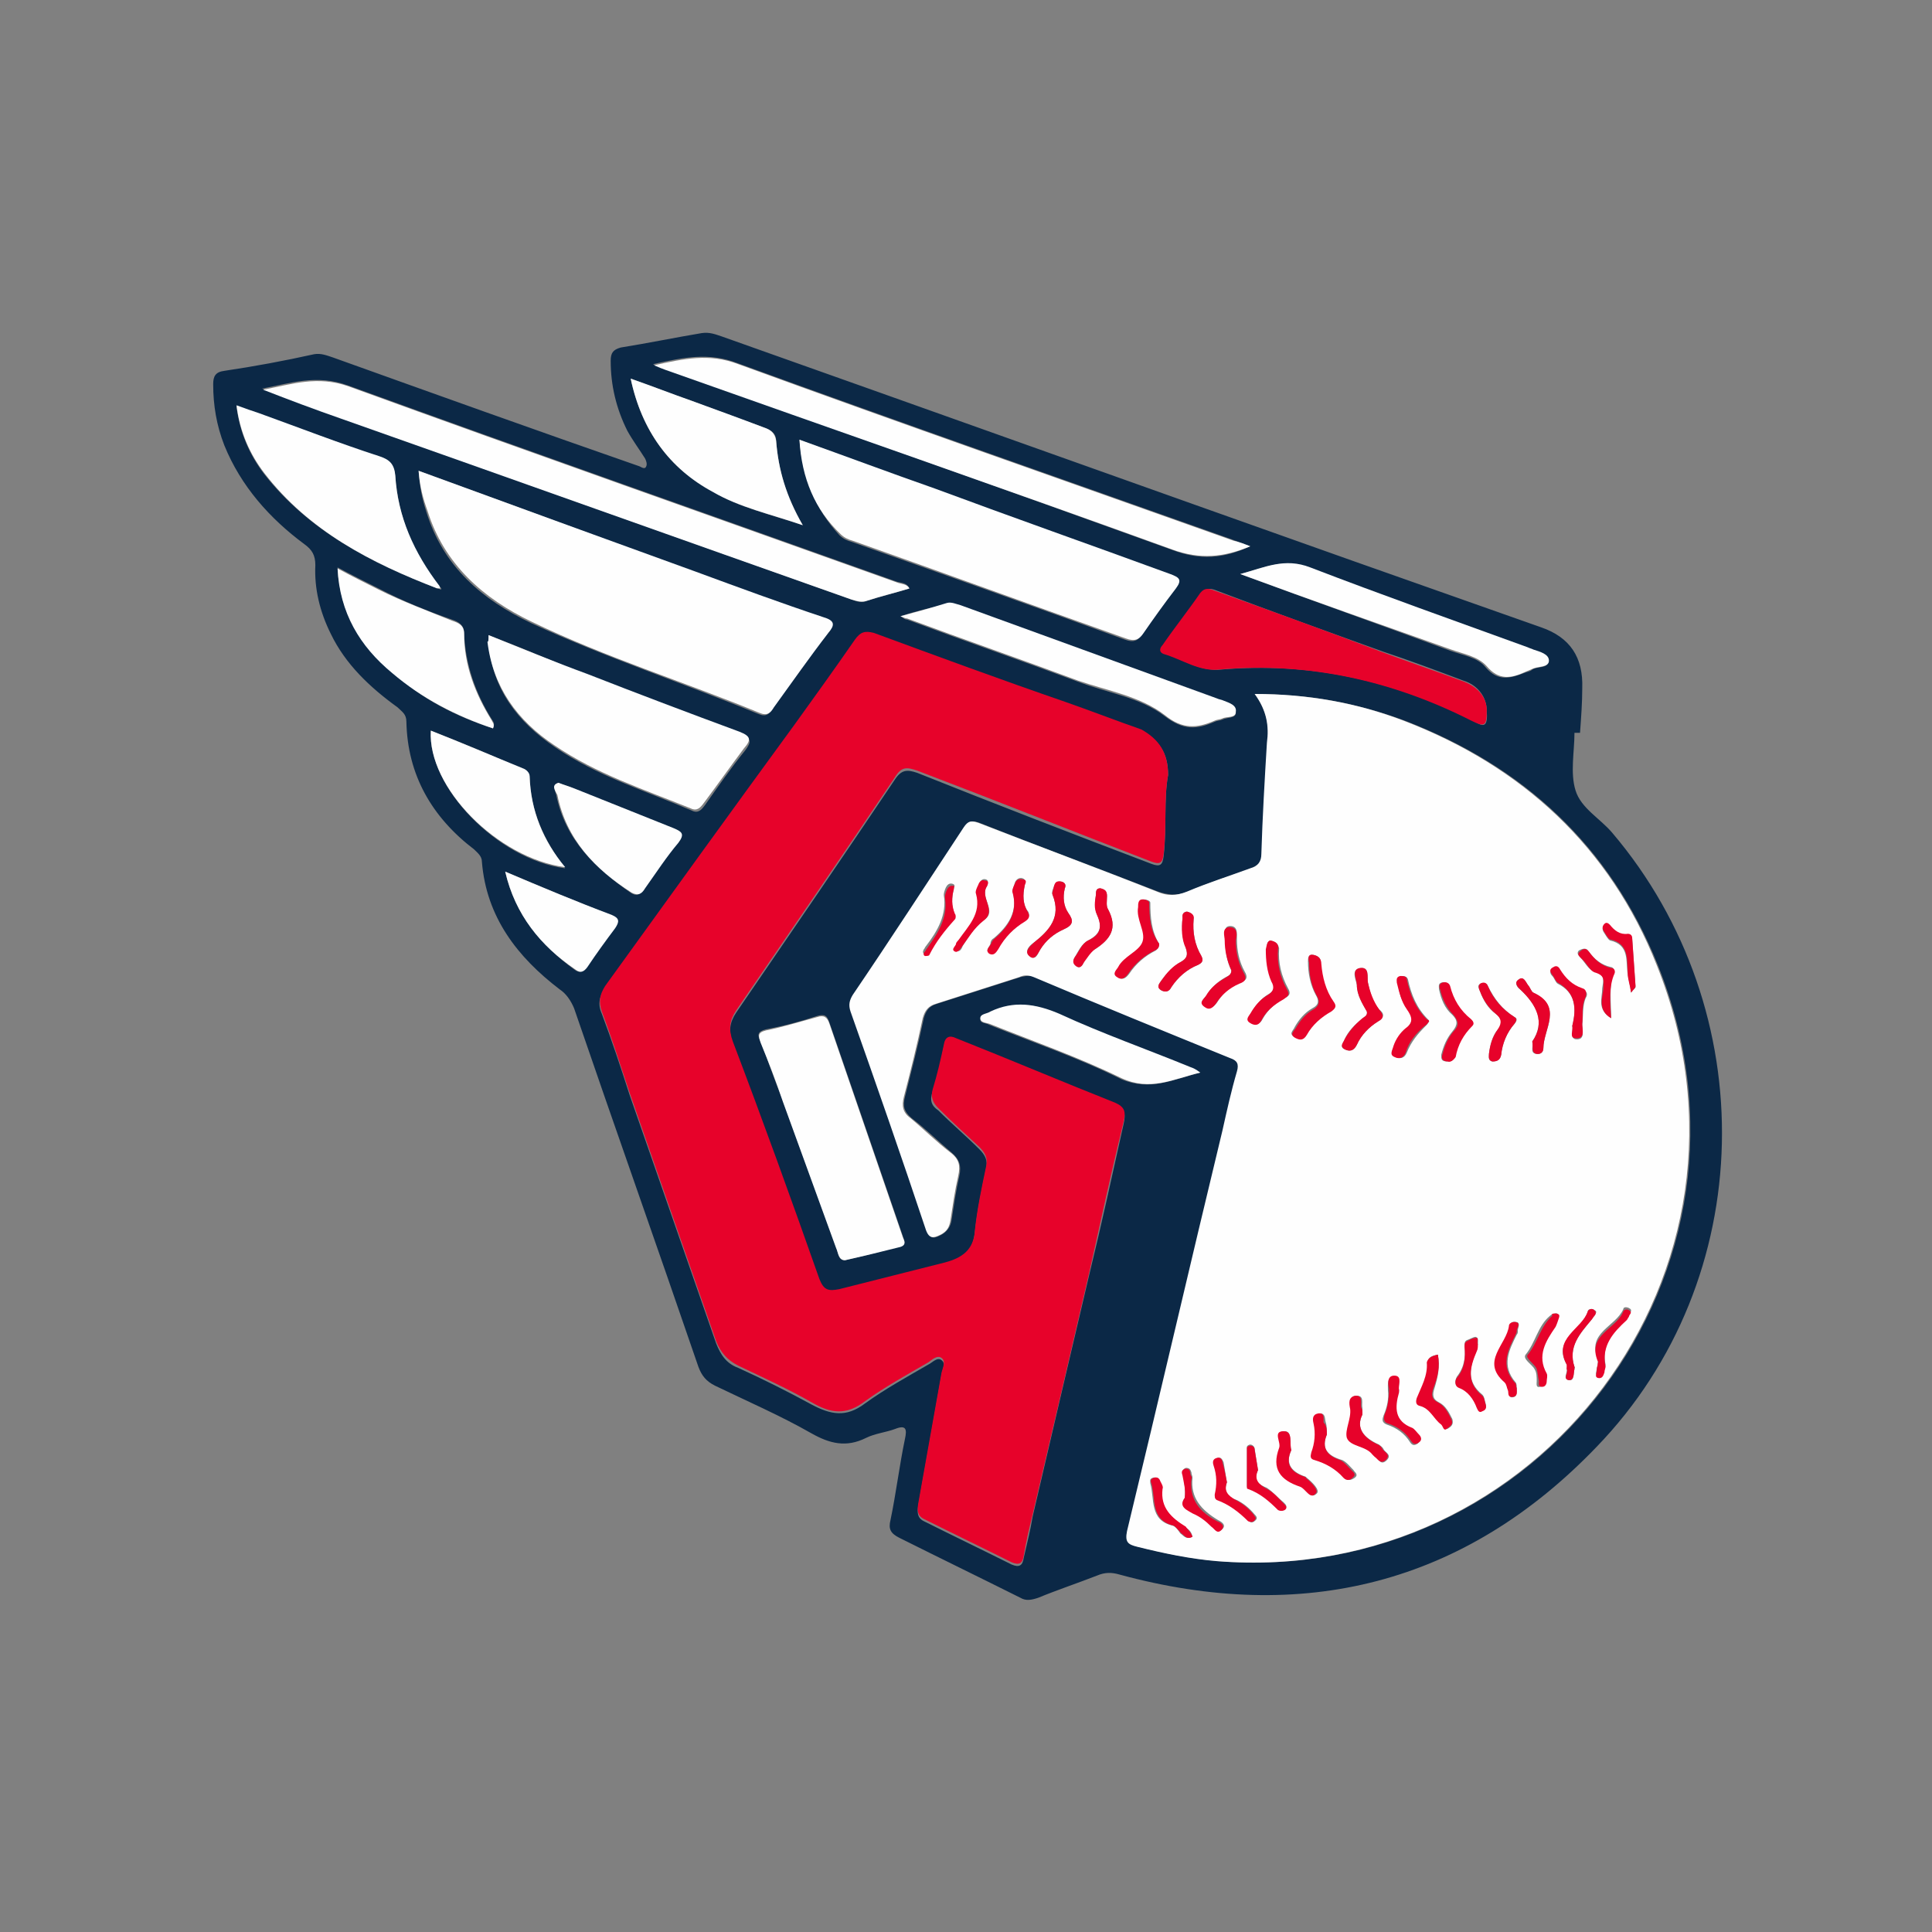 <?xml version="1.0" encoding="utf-8"?>
<!-- Generator: Adobe Illustrator 26.4.0, SVG Export Plug-In . SVG Version: 6.00 Build 0)  -->
<svg version="1.1" id="Layer_1" xmlns="http://www.w3.org/2000/svg" xmlns:xlink="http://www.w3.org/1999/xlink" x="0px" y="0px"
	 width="174px" height="174px" viewBox="0 0 174 174" style="enable-background:new 0 0 174 174;" xml:space="preserve">
<rect x="0" y="0" width="174" height="174" fill="#808080" stroke="none"/>
<style type="text/css">
	.st0{fill:#0B2846;}
	.st1{fill:#FEFEFE;}
	.st2{fill:#E7022A;}
</style>
<g>
	<path class="st0" d="M141.8,66c0,1.7-0.4,3.6,0.1,5.2c0.5,1.6,2.2,2.5,3.3,3.8c13.6,16,13.2,40.2-1.4,55.3
		c-11.9,12.4-26.5,16-43,11.5c-0.7-0.2-1.3-0.2-2,0.1c-1.8,0.7-3.6,1.3-5.3,2c-0.6,0.2-1.1,0.3-1.6,0c-3.6-1.8-7.3-3.6-10.9-5.4
		c-0.8-0.4-1-0.8-0.8-1.6c0.5-2.4,0.8-4.9,1.3-7.3c0.2-0.9,0.1-1.3-0.9-0.9c-0.8,0.3-1.8,0.4-2.6,0.8c-1.8,0.9-3.3,0.5-4.9-0.4
		c-2.8-1.6-5.8-2.9-8.7-4.3c-0.8-0.4-1.2-0.9-1.5-1.7c-3.7-10.8-7.5-21.5-11.2-32.3c-0.3-0.7-0.7-1.3-1.3-1.7
		c-3.8-2.9-6.6-6.5-7-11.5c0-0.5-0.4-0.8-0.7-1.1c-3.8-2.9-6-6.7-6.1-11.5c0-0.7-0.4-0.9-0.8-1.3c-2.5-1.8-4.7-3.9-6-6.6
		c-1-2-1.5-4.1-1.4-6.2c0-0.9-0.3-1.4-1-1.9c-3.1-2.3-5.7-5.2-7.2-8.9c-0.7-1.8-1-3.6-1-5.5c0-0.7,0.2-1.1,1-1.2
		c2.7-0.4,5.4-0.9,8.1-1.5c0.6-0.1,1.1,0.1,1.7,0.3c9.2,3.3,18.4,6.6,27.6,9.8c0.2,0.1,0.5,0.3,0.6,0c0.1-0.2,0-0.5-0.1-0.7
		c-0.5-0.8-1.1-1.6-1.6-2.5c-1-2-1.5-4.1-1.5-6.3c0-0.7,0.2-1,0.9-1.2c2.5-0.4,4.9-0.9,7.3-1.3c0.7-0.1,1.2,0.1,1.8,0.3
		c18.9,6.7,37.9,13.5,56.8,20.2c5.7,2,11.3,4,17,6c2.6,0.9,3.8,2.7,3.7,5.5c0,1.3-0.1,2.6-0.2,4C142,66,141.9,66,141.8,66z M39.4,53
		c0.1,0,0.3,0.1,0.3,0.1c0.1-0.1,0-0.2-0.1-0.2c-2.3-2.9-3.7-6.2-4-10c-0.1-1-0.5-1.4-1.4-1.7c-3.6-1.3-7.2-2.6-10.9-3.9
		c-0.6-0.2-1.3-0.5-2-0.7c0.3,2.4,1.2,4.4,2.5,6.1C27.8,47.8,33.4,50.7,39.4,53z M113,62.5c1.1,1.5,1.3,2.9,1.2,4.4
		c-0.2,3.3-0.3,6.7-0.5,10c0,0.8-0.3,1.1-1,1.3c-1.9,0.7-3.9,1.3-5.7,2.1c-1,0.4-1.8,0.3-2.7,0c-5.4-2.1-10.8-4.1-16.1-6.2
		c-0.6-0.2-1-0.2-1.3,0.4c-3.3,5-6.7,10.1-10,15.1c-0.3,0.5-0.4,0.9-0.2,1.5c2.3,6.6,4.5,13.1,6.8,19.7c0.3,0.9,0.7,0.7,1.3,0.4
		c0.5-0.3,0.8-0.7,0.9-1.3c0.2-1.3,0.4-2.7,0.7-4c0.2-0.9,0-1.5-0.7-2.1c-1.2-1-2.3-2.1-3.6-3.1c-0.7-0.6-0.8-1.1-0.6-1.9
		c0.6-2.4,1.2-4.7,1.7-7.1c0.2-0.7,0.5-1.1,1.2-1.3c2.5-0.8,5-1.6,7.5-2.4c0.5-0.1,0.9-0.2,1.3,0c5.9,2.4,11.8,4.9,17.7,7.3
		c0.6,0.3,0.8,0.6,0.6,1.2c-0.5,1.8-0.8,3.5-1.3,5.3c-2.8,12-5.7,24.1-8.6,36.1c-0.2,1,0.1,1.2,0.9,1.4c2.4,0.6,4.8,1.1,7.2,1.3
		c28.8,2.3,50.7-26.1,39.6-53.7c-4.3-10.7-12.1-17.9-22.8-22C122.2,63.3,117.8,62.5,113,62.5z M105.2,69.8c0-2-0.8-3.2-2.5-3.8
		c-2.3-0.8-4.6-1.7-6.9-2.5c-5.7-2.1-11.4-4.2-17.2-6.2c-0.7-0.3-1.2-0.1-1.7,0.6c-1.8,2.6-3.6,5.1-5.4,7.6
		C65.9,73.3,60.2,81.2,54.5,89c-0.5,0.7-0.7,1.4-0.3,2.3c0.9,2.4,1.7,4.8,2.5,7.3c2.6,7.5,5.2,14.9,7.8,22.4c0.4,1,0.9,1.8,2,2.2
		c2.2,1,4.4,2.1,6.6,3.3c1.7,0.9,3.1,1.2,4.8-0.1c1.8-1.3,3.8-2.4,5.7-3.5c0.4-0.2,0.8-0.7,1.2-0.4c0.4,0.3,0.1,0.8,0,1.3
		c-0.7,4-1.4,7.9-2.1,11.8c-0.1,0.6-0.1,1.1,0.5,1.4c2.6,1.3,5.3,2.6,7.9,3.9c0.7,0.3,1,0.1,1.1-0.6c0.3-1.3,0.6-2.5,0.8-3.7
		c1.7-7.3,3.4-14.6,5.1-21.8c1.1-4.5,2.1-9.1,3.1-13.6c0.2-0.9,0.1-1.3-0.8-1.7c-4.8-1.9-9.5-3.8-14.3-5.8c-0.7-0.3-1-0.1-1.1,0.6
		c-0.3,1.3-0.5,2.7-1,4c-0.3,0.8-0.1,1.3,0.5,1.7c1.2,1.2,2.5,2.3,3.7,3.5c0.5,0.5,0.8,1,0.6,1.8c-0.4,1.9-0.8,3.8-1,5.7
		c-0.2,1.8-1.2,2.5-2.7,2.9c-3.2,0.8-6.4,1.6-9.5,2.4c-0.9,0.2-1.4,0.1-1.8-0.9c-2.6-7.2-5.1-14.3-7.8-21.4
		c-0.4-1.1-0.3-1.9,0.3-2.8c4.8-7,9.6-14,14.3-21c0.6-0.9,1.1-0.9,2-0.6c7,2.8,14,5.5,21.1,8.2c0.8,0.3,1,0.1,1.1-0.7
		C105.1,74.4,104.8,72,105.2,69.8z M37.7,42.4c0.1,1.4,0.3,2.5,0.7,3.7c1.5,4.9,5,7.9,9.4,10c6.7,3.1,13.7,5.4,20.5,8.2
		c0.7,0.3,1,0,1.3-0.5c1.6-2.3,3.2-4.5,4.9-6.7c0.6-0.8,0.6-1.1-0.4-1.4c-3.8-1.3-7.6-2.7-11.5-4.1C54.4,48.5,46.2,45.5,37.7,42.4z
		 M72,39.6c0.3,3.5,1.4,6.2,3.6,8.6c0.3,0.3,0.7,0.5,1.1,0.6c8.2,2.9,16.4,5.8,24.6,8.8c0.8,0.3,1.2,0.1,1.6-0.5
		c0.9-1.4,1.9-2.7,2.9-4c0.6-0.8,0.4-1-0.5-1.3c-7.1-2.5-14.1-5.1-21.2-7.7C80.2,42.6,76.2,41.2,72,39.6z M81.9,53
		c-0.2-0.5-0.7-0.5-1.1-0.6c-16.5-5.9-33-11.7-49.5-17.7c-2.8-1-5.1-0.2-7.7,0.3c2.3,0.9,4.7,1.8,7,2.6C46,43.1,61.3,48.5,76.7,54
		c0.5,0.2,0.9,0.3,1.4,0.1C79.4,53.7,80.6,53.4,81.9,53z M44,57.2c0,0.4,0,0.6,0,0.8c0.4,4.1,2.6,7,6,9.3c3.8,2.6,8.1,3.9,12.3,5.7
		c0.6,0.3,0.9-0.1,1.2-0.5c1.2-1.7,2.3-3.3,3.6-4.9c0.6-0.8,0.6-1.1-0.4-1.5c-4.6-1.7-9.2-3.4-13.7-5.2C50,59.6,47.1,58.4,44,57.2z
		 M112.6,49.2c-0.6-0.2-1.1-0.4-1.6-0.6c-14.9-5.3-29.8-10.5-44.6-15.9c-2.6-1-4.9-0.5-7.6,0.1c0.5,0.2,0.8,0.3,1,0.4
		c15.3,5.4,30.5,10.8,45.7,16.3C108.1,50.5,110.2,50.3,112.6,49.2z M76.1,113.5c1.7-0.4,3.4-0.8,5-1.3c0.6-0.2,0.3-0.5,0.2-0.9
		c-2.2-6.4-4.4-12.8-6.6-19.2c-0.2-0.6-0.4-0.8-1.1-0.6c-1.5,0.5-3,0.9-4.6,1.2c-0.8,0.2-0.8,0.5-0.5,1.1c0.7,1.8,1.3,3.6,2,5.3
		c1.6,4.4,3.2,8.8,4.8,13.2C75.5,112.9,75.5,113.5,76.1,113.5z M133.9,64c0-1.2-0.8-2.3-2.1-2.7c-2.4-0.9-4.8-1.8-7.2-2.6
		c-5-1.8-10-3.6-15-5.5c-0.5-0.2-0.9-0.3-1.3,0.2c-1.1,1.6-2.3,3.1-3.4,4.7c-0.2,0.2-0.4,0.6,0.1,0.8c1.6,0.5,3.1,1.6,5,1.4
		c8-0.7,15.5,1,22.7,4.6C133.7,65.6,134,65.4,133.9,64z M72.3,47.3c-1.5-2.6-2.2-5-2.4-7.6c0-0.7-0.5-1-1.1-1.2
		c-2.2-0.8-4.4-1.6-6.5-2.4c-1.8-0.6-3.5-1.3-5.5-2c1,4.7,3.5,8.1,7.4,10.2C66.6,45.7,69.3,46.3,72.3,47.3z M81.1,55.5
		c0.3,0.2,0.4,0.3,0.6,0.3c5.1,1.9,10.3,3.7,15.4,5.6c2.6,1,5.6,1.4,7.8,3.1c1.7,1.3,2.9,1.2,4.5,0.5c0.2-0.1,0.5-0.1,0.7-0.2
		c0.4-0.2,1.2-0.1,1.2-0.6c0-0.6-0.7-0.8-1.1-1c-0.2-0.1-0.4-0.2-0.6-0.2c-7.7-2.8-15.4-5.6-23.1-8.4c-0.4-0.1-0.7-0.3-1.2-0.2
		C84,54.7,82.6,55,81.1,55.5z M44.4,65.6c0.2-0.5,0-0.6-0.1-0.8c-1.5-2.4-2.4-5-2.5-7.8c0-0.7-0.5-1-1.1-1.2
		c-2.3-0.8-4.5-1.7-6.6-2.8c-1.2-0.6-2.4-1.2-3.7-1.9c0.2,4,2,7,4.9,9.4C37.9,62.9,41,64.5,44.4,65.6z M111.7,51.7
		c6.5,2.4,12.7,4.6,18.9,6.9c1.1,0.4,2.5,0.6,3.2,1.5c1.1,1.3,2.2,1,3.5,0.5c0.2-0.1,0.5-0.1,0.7-0.3c0.5-0.3,1.4-0.1,1.4-0.7
		c0-0.6-0.8-0.8-1.4-1c-0.2-0.1-0.3-0.1-0.5-0.2c-6.5-2.4-13.1-4.7-19.6-7.2C115.8,50.2,114,51.1,111.7,51.7z M38.8,65.8
		c-0.3,5.1,6,11.6,12.1,12.4c-1.9-2.5-3.1-5.1-3.2-8.2c0-0.4-0.3-0.6-0.6-0.7C44.3,68,41.6,66.9,38.8,65.8z M50.3,70.5
		c-0.6,0.2-0.3,0.7-0.2,1.1c0.8,4,3.5,6.6,6.7,8.8c0.6,0.4,0.9,0.1,1.2-0.4c1-1.4,2-2.8,3-4.1c0.6-0.7,0.3-1-0.4-1.3
		c-3-1.2-6-2.4-9-3.6C51.2,70.8,50.8,70.7,50.3,70.5z M108.1,96.6c-0.4-0.2-0.6-0.3-0.9-0.4c-3.9-1.6-8-3.1-11.8-4.8
		c-2.1-1-4.1-1.3-6.2-0.2c-0.3,0.2-0.8,0.2-0.9,0.5c-0.1,0.5,0.5,0.4,0.8,0.6c4,1.6,8.1,3,11.9,4.9
		C103.6,98.3,105.7,97.2,108.1,96.6z M45.5,78.5c0.9,3.9,3.2,6.6,6.2,8.8c0.5,0.4,0.8,0.2,1.1-0.2c0.8-1.2,1.7-2.4,2.5-3.5
		c0.4-0.6,0.4-0.9-0.3-1.2C51.9,81.2,48.8,79.9,45.5,78.5z"/>
	<path class="st1" d="M113,62.5c4.8,0,9.2,0.8,13.4,2.4c10.7,4.1,18.6,11.4,22.8,22c11.1,27.6-10.8,56-39.6,53.7
		c-2.4-0.2-4.8-0.7-7.2-1.3c-0.8-0.2-1.1-0.4-0.9-1.4c2.9-12,5.7-24.1,8.6-36.1c0.4-1.8,0.8-3.6,1.3-5.3c0.2-0.7,0-1-0.6-1.2
		c-5.9-2.4-11.8-4.8-17.7-7.3c-0.5-0.2-0.9-0.2-1.3,0c-2.5,0.8-5,1.6-7.5,2.4c-0.7,0.2-1,0.6-1.2,1.3c-0.5,2.4-1.1,4.8-1.7,7.1
		c-0.2,0.8-0.1,1.4,0.6,1.9c1.2,1,2.3,2.1,3.6,3.1c0.8,0.6,0.9,1.2,0.7,2.1c-0.3,1.3-0.5,2.7-0.7,4c-0.1,0.6-0.3,1-0.9,1.3
		c-0.6,0.3-1,0.4-1.3-0.4c-2.2-6.6-4.5-13.2-6.8-19.7c-0.2-0.6-0.1-1,0.2-1.5c3.4-5,6.7-10.1,10-15.1c0.4-0.6,0.7-0.6,1.3-0.4
		c5.4,2.1,10.8,4.1,16.1,6.2c0.9,0.4,1.7,0.4,2.7,0c1.9-0.8,3.8-1.4,5.7-2.1c0.7-0.2,1-0.6,1-1.3c0.1-3.3,0.3-6.7,0.5-10
		C114.3,65.4,114.1,64,113,62.5z M110.9,87.4c0,0.4-0.3,0.5-0.5,0.6c-0.7,0.4-1.3,0.9-1.7,1.6c-0.2,0.3-0.7,0.6-0.1,1
		c0.4,0.3,0.7,0.1,1-0.3c0.5-0.8,1.2-1.5,2.1-1.8c0.6-0.2,0.7-0.5,0.4-1c-0.5-0.9-0.7-1.9-0.7-2.9c0-0.5,0.1-1.2-0.6-1.2
		c-0.7,0-0.4,0.8-0.4,1.2C110.3,85.6,110.5,86.6,110.9,87.4z M118.3,86c-0.5-0.1-0.5,0.3-0.5,0.6c0,1,0.2,2.1,0.7,3
		c0.3,0.5,0.3,0.9-0.3,1.2c-0.7,0.4-1.2,1-1.6,1.7c-0.1,0.3-0.6,0.6,0,0.9c0.4,0.2,0.8,0.3,1-0.3c0.5-0.9,1.3-1.6,2.2-2.1
		c0.4-0.2,0.5-0.5,0.2-0.9c-0.8-1-1-2.1-1.1-3.4C119,86.4,118.8,86.1,118.3,86z M114.4,84.7c-0.3,0.1-0.3,0.4-0.3,0.7
		c0,1,0,2,0.5,2.9c0.3,0.5,0.2,0.9-0.3,1.2c-0.7,0.4-1.2,1-1.6,1.7c-0.2,0.3-0.5,0.6,0.1,0.9c0.4,0.2,0.7,0.1,0.9-0.3
		c0.5-0.9,1.2-1.5,2-1.9c0.4-0.2,0.6-0.4,0.3-0.9c-0.6-1.1-0.9-2.3-0.8-3.6C115.1,85,114.9,84.8,114.4,84.7z M104.4,85
		c-0.7-1.1-0.8-2.4-0.8-3.7c0-0.2-0.4-0.3-0.6-0.3c-0.5,0-0.4,0.4-0.4,0.7c-0.2,1.1,0.7,2.2,0.4,3.1c-0.3,0.9-1.7,1.3-2.2,2.3
		c-0.2,0.3-0.6,0.6-0.1,0.9c0.4,0.3,0.7,0.1,1-0.3c0.6-0.9,1.4-1.6,2.4-2.1C104.2,85.5,104.4,85.4,104.4,85z M106.9,82.1
		c-0.4,0-0.4,0.4-0.4,0.6c-0.1,0.9,0,1.8,0.3,2.7c0.2,0.6,0.1,0.9-0.4,1.2c-0.7,0.4-1.3,1-1.8,1.7c-0.2,0.3-0.5,0.6,0,0.9
		c0.4,0.2,0.7,0.1,0.9-0.3c0.6-0.9,1.4-1.6,2.4-2c0.4-0.2,0.5-0.4,0.3-0.8c-0.6-1-0.8-2.2-0.7-3.3C107.5,82.4,107.3,82.2,106.9,82.1
		z M123.1,91.1c0.1,0.4-0.3,0.5-0.5,0.7c-0.6,0.5-1.2,1.1-1.5,1.8c-0.1,0.3-0.5,0.7,0,0.9c0.4,0.2,0.8,0.2,1.1-0.4
		c0.4-0.9,1.1-1.6,1.9-2.1c0.6-0.4,0.6-0.7,0.1-1.1c-0.6-0.7-0.8-1.5-1-2.4c-0.1-0.5,0.2-1.5-0.8-1.3c-0.7,0.2-0.3,1-0.2,1.5
		C122.2,89.6,122.7,90.4,123.1,91.1z M128.7,92c0-0.1,0-0.1-0.1-0.2c-1-1-1.5-2.2-1.8-3.6c-0.1-0.3-0.4-0.3-0.6-0.3
		c-0.3,0.1-0.3,0.4-0.3,0.6c0.1,0.9,0.3,1.7,0.9,2.4c0.5,0.6,0.5,1.1-0.1,1.7c-0.5,0.4-0.9,1-1.1,1.6c-0.1,0.3-0.5,0.7,0.1,1
		c0.4,0.2,0.8,0.1,1-0.4c0.4-1,1-1.7,1.7-2.4C128.5,92.3,128.6,92.2,128.7,92z M134.1,94.9c0,0.3-0.1,0.6,0.3,0.7
		c0.4,0,0.7-0.1,0.8-0.6c0.1-1,0.5-2,1.2-2.8c0.2-0.2,0.3-0.5,0-0.6c-1.1-0.7-1.8-1.6-2.4-2.8c-0.1-0.3-0.5-0.3-0.7-0.2
		c-0.3,0.2-0.1,0.4,0,0.7c0.3,0.8,0.7,1.5,1.4,2c0.6,0.5,0.7,0.8,0.2,1.4C134.4,93.3,134.2,94.1,134.1,94.9z M129.5,122
		c-0.5,0.1-0.9,0.2-0.9,0.7c0.1,1.2-0.5,2.2-0.9,3.2c-0.1,0.3-0.1,0.6,0.2,0.7c1,0.3,1.3,1.2,2,1.7c0.2,0.1,0.2,0.6,0.6,0.3
		c0.3-0.2,0.4-0.4,0.3-0.8c-0.3-0.6-0.6-1.2-1.2-1.5c-0.6-0.3-0.6-0.7-0.4-1.3C129.5,124,129.7,123.1,129.5,122z M130.4,95.6
		c0.3,0,0.5-0.1,0.6-0.4c0.2-1.1,0.8-2,1.5-2.8c0.2-0.2,0.2-0.5-0.1-0.6c-1-0.8-1.6-1.8-1.9-3c-0.1-0.3-0.4-0.4-0.7-0.3
		c-0.3,0.1-0.2,0.4-0.2,0.6c0.2,0.9,0.5,1.7,1.2,2.3c0.5,0.5,0.5,0.9,0,1.5c-0.5,0.6-0.8,1.3-1,2.1
		C129.8,95.4,129.8,95.6,130.4,95.6z M119.5,129.2c0-0.4,0-0.8-0.1-1.1c-0.1-0.3,0-0.8-0.5-0.8c-0.5,0.1-0.5,0.5-0.4,0.9
		c0.2,0.9,0.1,1.7-0.2,2.6c-0.1,0.3-0.1,0.6,0.3,0.7c1,0.3,1.9,0.8,2.6,1.6c0.2,0.3,0.5,0.2,0.8,0c0.4-0.3,0-0.5-0.1-0.7
		c-0.3-0.3-0.6-0.7-1-0.9C119.5,131.1,119,130.4,119.5,129.2z M133.1,121.1c0-0.3,0.1-0.6-0.2-0.7c-0.2,0-0.5,0.2-0.8,0.3
		c-0.2,0.1-0.2,0.3-0.2,0.5c0.1,1,0,1.9-0.7,2.8c-0.1,0.2-0.3,0.7,0.2,0.9c0.8,0.4,1.3,1,1.6,1.8c0.1,0.2,0.2,0.5,0.5,0.3
		c0.3-0.1,0.4-0.3,0.3-0.6c-0.1-0.3-0.1-0.6-0.3-0.8c-1.5-1.2-1.1-2.6-0.5-4C133.1,121.4,133,121.2,133.1,121.1z M92.3,79.7
		c0-0.2,0.1-0.5-0.2-0.6c-0.3-0.1-0.6,0.1-0.7,0.4c-0.1,0.3-0.2,0.6-0.2,0.8c0.5,1.8-0.4,3.1-1.7,4.2c-0.2,0.1-0.3,0.3-0.3,0.5
		c-0.1,0.3-0.5,0.6-0.1,0.8c0.3,0.2,0.6-0.1,0.8-0.4c0.6-1,1.4-1.8,2.4-2.5c0.3-0.2,0.5-0.4,0.3-0.8C92.1,81.5,92.1,80.6,92.3,79.7z
		 M122.7,127.4c0-0.4,0-0.5,0-0.6c-0.1-0.4,0.2-1.1-0.5-1.1c-0.7,0-0.6,0.6-0.5,1.2c0.2,0.9-0.5,1.9-0.3,2.6
		c0.3,0.8,1.7,0.7,2.3,1.5c0,0.1,0.1,0.1,0.2,0.2c0.3,0.3,0.5,0.8,1,0.3c0.5-0.5-0.2-0.7-0.3-1c-0.1-0.2-0.3-0.3-0.4-0.4
		C122.8,129.5,122.1,128.6,122.7,127.4z M95.9,80c0.1-0.2,0.1-0.5-0.3-0.6c-0.4-0.1-0.6,0.2-0.7,0.5c-0.1,0.2-0.2,0.5-0.1,0.7
		c0.8,2-0.3,3.2-1.7,4.3c-0.3,0.2-0.9,0.7-0.4,1.2c0.6,0.5,0.8-0.3,1-0.6c0.5-0.8,1.2-1.4,2.1-1.8c0.9-0.4,0.9-0.8,0.4-1.5
		C95.8,81.6,95.7,80.9,95.9,80z M140,118.3c-0.1,0-0.3,0.1-0.4,0.2c-1.1,0.9-1.3,2.4-2.2,3.5c-0.3,0.4,0.6,0.9,0.8,1.3
		c0.2,0.3,0.2,0.7,0.2,1.1c0,0.2-0.1,0.6,0.3,0.5c0.3,0,0.4-0.3,0.4-0.5c0-0.2,0.1-0.5,0-0.7c-0.9-1.6-0.1-2.9,0.8-4.2
		c0.2-0.2,0.3-0.5,0.3-0.8C140.4,118.4,140.3,118.2,140,118.3z M99.1,80c-0.4,0-0.4,0.3-0.4,0.6c-0.1,0.6-0.1,1.3,0.1,1.8
		c0.5,1.1,0.3,1.7-0.8,2.3c-0.6,0.3-0.9,1-1.2,1.5c-0.2,0.3-0.1,0.6,0.1,0.8c0.4,0.3,0.6-0.1,0.7-0.3c0.2-0.5,0.5-1,1-1.2
		c1.4-0.9,2.1-1.9,1.2-3.6c-0.2-0.3-0.1-0.8-0.1-1.2C99.7,80.3,99.5,80.1,99.1,80z M141.6,92.4c0.1,0.4-0.2,1.1,0.3,1.2
		c0.9,0.1,0.6-0.8,0.6-1.3c0.1-0.8,0-1.6,0.3-2.4c0.2-0.3,0.2-0.6-0.3-0.8c-0.9-0.3-1.5-0.9-2-1.7c-0.1-0.2-0.3-0.4-0.6-0.2
		c-0.4,0.2-0.3,0.5-0.1,0.7c0.2,0.2,0.3,0.6,0.5,0.7C141.9,89.4,142,90.8,141.6,92.4z M138,93.8c0.1,0.5-0.2,1,0.3,1.1
		c0.4,0.1,0.7-0.1,0.7-0.5c0-1.7,1.8-3.7-0.9-5c-0.2-0.1-0.3-0.5-0.5-0.7c-0.2-0.3-0.4-0.8-0.8-0.5c-0.5,0.3-0.1,0.8,0.1,0.9
		C138.4,90.5,139.2,92,138,93.8z M126,125.2c-0.1-0.4,0.2-1.1-0.4-1.2c-0.7-0.1-0.6,0.7-0.6,1.2c0.1,0.8-0.1,1.6-0.4,2.3
		c-0.1,0.3-0.2,0.6,0.3,0.8c0.9,0.3,1.6,0.8,2.1,1.6c0.2,0.3,0.4,0.3,0.7,0.1c0.3-0.3,0.2-0.5,0-0.7c-0.2-0.2-0.3-0.5-0.6-0.6
		c-1.6-0.7-1.6-1.9-1.2-3.2C126,125.3,126,125.3,126,125.2z M116.3,130.6c-0.2-0.7,0.1-1.7-0.6-1.7c-1,0-0.2,1-0.4,1.5
		c-0.7,1.9,0.1,2.9,1.9,3.5c0.5,0.2,0.8,1.2,1.4,0.6c0.3-0.3-0.4-1-0.9-1.4c0,0-0.1-0.1-0.1-0.1
		C116.4,132.6,115.7,131.9,116.3,130.6z M110.5,133.5c-0.1-0.6-0.2-1.2-0.3-1.8c-0.1-0.2-0.2-0.5-0.5-0.4c-0.4,0.1-0.4,0.3-0.3,0.7
		c0.3,0.8,0.3,1.7,0.1,2.6c-0.1,0.2-0.1,0.4,0.2,0.5c1.1,0.4,2,1.1,2.8,1.9c0.2,0.2,0.4,0.1,0.6-0.1c0.2-0.2,0-0.4-0.1-0.5
		c-0.5-0.6-1-1-1.6-1.3C110.5,134.8,110.2,134.4,110.5,133.5z M136.6,125c0-0.1,0-0.4-0.1-0.5c-1.3-1.5-0.6-2.9,0.1-4.3
		c0.1-0.1,0.1-0.2,0.1-0.4c0-0.2,0.2-0.5,0-0.7c-0.3-0.1-0.7-0.1-0.7,0.3c-0.2,1.7-2.6,3.2-0.4,5.1c0.2,0.1,0.2,0.4,0.3,0.7
		c0.1,0.3-0.1,0.8,0.5,0.6C136.6,125.7,136.6,125.4,136.6,125z M113.3,132.4c-0.1-0.6-0.2-1.3-0.3-1.9c0-0.2-0.2-0.4-0.4-0.4
		c-0.1,0-0.3,0.1-0.3,0.2c0,1.2,0,2.4,0,3.6c0,0,0.1,0.1,0.1,0.1c1.1,0.4,1.9,1.1,2.7,1.9c0.2,0.2,0.4,0.2,0.6,0
		c0.3-0.2,0.1-0.4-0.1-0.6c-0.5-0.4-0.9-0.9-1.5-1.3C113.4,133.7,112.8,133.4,113.3,132.4z M141.1,123.3c0.1,0.3-0.4,0.9,0.2,1
		c0.5,0.1,0.4-0.6,0.5-1c0-0.1,0.1-0.2,0-0.2c-0.6-1.8,0.5-3,1.5-4.2c0.1-0.1,0.2-0.3,0.3-0.4c0.1-0.2,0.3-0.4,0-0.5
		c-0.2-0.2-0.6-0.1-0.6,0.1c-0.5,1.7-3.2,2.5-1.9,4.8C141.2,123,141.1,123.2,141.1,123.3z M85.9,80.1c0-0.2,0.2-0.4-0.1-0.5
		c-0.3-0.1-0.5,0.1-0.6,0.3c-0.1,0.2-0.2,0.5-0.2,0.7c0.3,1.8-0.6,3.3-1.6,4.6c-0.1,0.1-0.1,0.2-0.2,0.3c-0.1,0.2-0.1,0.3,0,0.4
		c0.1,0.1,0.4,0,0.4-0.1c0.6-1.2,1.4-2.2,2.3-3.2c0.1-0.1,0-0.3,0-0.5C85.7,81.6,85.7,80.9,85.9,80.1z M143.9,122.8
		c0,0.2-0.1,0.3-0.1,0.5c0,0.2-0.2,0.5,0.1,0.6c0.4,0.1,0.5-0.2,0.6-0.5c0-0.2,0.1-0.3,0.1-0.5c-0.4-1.8,0.7-3,1.9-4.2
		c0.1-0.1,0.2-0.2,0.2-0.3c0.1-0.2,0.4-0.4,0-0.6c-0.2-0.1-0.5-0.1-0.5,0.1c-0.7,1.6-3.3,2.1-2.3,4.5
		C143.9,122.6,143.9,122.7,143.9,122.8z M106.7,134.9c-0.5,0.8,0.2,1,0.8,1.3c0.6,0.3,1.2,0.8,1.7,1.2c0.3,0.2,0.5,0.7,0.9,0.3
		c0.4-0.4-0.2-0.7-0.4-0.8c-1.5-0.9-2.5-2-2.3-3.8c0-0.2-0.1-0.3-0.1-0.5c-0.1-0.3-0.2-0.4-0.5-0.4c-0.3,0.1-0.3,0.3-0.2,0.6
		C106.6,133.5,106.8,134.1,106.7,134.9z M146.9,89.4c0.2-0.3,0.4-0.4,0.4-0.5c-0.1-1.4-0.2-2.9-0.3-4.3c0-0.2-0.1-0.4-0.4-0.4
		c-0.7,0.1-1.2-0.3-1.6-0.8c-0.1-0.1-0.3-0.3-0.5-0.1c-0.2,0.2-0.2,0.4-0.1,0.6c0.2,0.3,0.4,0.7,0.6,0.8c1.8,0.4,1.4,1.9,1.6,3.1
		C146.7,88.3,146.8,88.7,146.9,89.4z M88.9,79.8c0-0.2,0.2-0.5-0.1-0.6c-0.3-0.1-0.5,0.1-0.6,0.4c-0.1,0.3-0.3,0.6-0.2,0.8
		c0.5,1.8-0.7,3-1.6,4.2c-0.1,0.1-0.2,0.2-0.2,0.3c0,0.2-0.5,0.5-0.1,0.7c0.3,0.2,0.5-0.1,0.6-0.4c0.6-0.9,1.1-1.8,2-2.4
		C89.8,82,88.2,80.8,88.9,79.8z M145.1,91.7c0-1.5-0.2-2.8,0.2-4.1c0.1-0.2,0-0.5-0.2-0.5c-0.9-0.2-1.5-0.7-2.1-1.5
		c-0.2-0.3-0.6-0.1-0.8,0c-0.2,0.2-0.1,0.4,0.1,0.6c0.4,0.4,0.8,1.2,1.3,1.3c1,0.3,0.8,0.8,0.7,1.5
		C144.3,89.9,143.8,90.9,145.1,91.7z M107.4,138.4c-0.1-0.5-0.4-0.7-0.7-0.9c-1.3-0.8-2.2-1.7-2.1-3.4c0-0.2-0.1-0.5-0.2-0.7
		c-0.1-0.3-0.3-0.4-0.6-0.3c-0.3,0.1-0.2,0.3-0.2,0.5c0.4,1.4-0.1,3.3,2,3.8c0.3,0.1,0.5,0.4,0.7,0.7
		C106.6,138.3,106.8,138.7,107.4,138.4z"/>
	<path class="st2" d="M105.2,69.8c-0.4,2.2-0.1,4.6-0.4,7.1c-0.1,0.8-0.3,1-1.1,0.7c-7-2.7-14-5.5-21.1-8.2c-0.9-0.3-1.4-0.4-2,0.6
		c-4.7,7-9.5,14-14.3,21c-0.6,0.9-0.7,1.7-0.3,2.8c2.7,7.1,5.3,14.3,7.8,21.4c0.4,1,0.8,1.1,1.8,0.9c3.2-0.8,6.3-1.6,9.5-2.4
		c1.5-0.4,2.6-1.1,2.7-2.9c0.2-1.9,0.6-3.8,1-5.7c0.2-0.8-0.1-1.3-0.6-1.8c-1.2-1.1-2.5-2.3-3.7-3.5c-0.5-0.5-0.7-1-0.5-1.7
		c0.4-1.3,0.7-2.6,1-4c0.1-0.7,0.5-0.9,1.1-0.6c4.8,1.9,9.5,3.9,14.3,5.8c0.9,0.4,1,0.8,0.8,1.7c-1.1,4.5-2.1,9.1-3.1,13.6
		c-1.7,7.3-3.4,14.6-5.1,21.8c-0.3,1.2-0.6,2.5-0.8,3.7c-0.1,0.7-0.4,0.9-1.1,0.6c-2.6-1.3-5.3-2.6-7.9-3.9
		c-0.6-0.3-0.6-0.8-0.5-1.4c0.7-3.9,1.4-7.9,2.1-11.8c0.1-0.4,0.4-1,0-1.3c-0.4-0.3-0.9,0.2-1.2,0.4c-1.9,1.1-3.9,2.2-5.7,3.5
		c-1.7,1.3-3.1,1.1-4.8,0.1c-2.1-1.2-4.3-2.2-6.6-3.3c-1-0.5-1.6-1.2-2-2.2c-2.6-7.5-5.2-14.9-7.8-22.4c-0.8-2.4-1.6-4.9-2.5-7.3
		c-0.3-0.9-0.2-1.5,0.3-2.3c5.7-7.9,11.4-15.8,17.1-23.6c1.8-2.5,3.6-5,5.4-7.6c0.5-0.7,0.9-0.8,1.7-0.6c5.7,2.1,11.4,4.2,17.2,6.2
		c2.3,0.8,4.6,1.7,6.9,2.5C104.4,66.6,105.2,67.8,105.2,69.8z"/>
	<path class="st1" d="M37.7,42.4c8.5,3.1,16.7,6.1,25,9.1c3.8,1.4,7.6,2.8,11.5,4.1c1,0.3,1,0.7,0.4,1.4c-1.7,2.2-3.3,4.5-4.9,6.7
		c-0.3,0.5-0.6,0.8-1.3,0.5c-6.8-2.8-13.9-5-20.5-8.2c-4.4-2.1-7.9-5.2-9.4-10C38.1,44.9,37.8,43.8,37.7,42.4z"/>
	<path class="st1" d="M72,39.6c4.2,1.5,8.2,3,12.2,4.4c7,2.6,14.1,5.1,21.2,7.7c0.8,0.3,1.1,0.5,0.5,1.3c-1,1.3-2,2.7-2.9,4
		c-0.4,0.6-0.8,0.8-1.6,0.5c-8.2-2.9-16.4-5.9-24.6-8.8c-0.4-0.1-0.8-0.3-1.1-0.6C73.4,45.9,72.2,43.1,72,39.6z"/>
	<path class="st1" d="M81.9,53c-1.3,0.4-2.6,0.7-3.8,1.1c-0.5,0.2-1,0-1.4-0.1c-15.3-5.4-30.7-10.9-46-16.3c-2.3-0.8-4.7-1.7-7-2.6
		c2.6-0.5,4.9-1.3,7.7-0.3c16.5,6,33,11.8,49.5,17.7C81.2,52.6,81.7,52.6,81.9,53z"/>
	<path class="st1" d="M44,57.2c3,1.2,5.9,2.4,8.9,3.5c4.6,1.8,9.1,3.5,13.7,5.2c1,0.4,1.1,0.7,0.4,1.5c-1.2,1.6-2.4,3.3-3.6,4.9
		c-0.3,0.4-0.6,0.8-1.2,0.5c-4.2-1.7-8.5-3.1-12.3-5.7c-3.3-2.2-5.5-5.2-6-9.3C44,57.8,44,57.6,44,57.2z"/>
	<path class="st1" d="M112.6,49.2c-2.4,1-4.5,1.2-7,0.3C90.4,44,75.1,38.7,59.9,33.3c-0.3-0.1-0.5-0.2-1-0.4c2.7-0.6,5-1.1,7.6-0.1
		c14.8,5.4,29.7,10.6,44.6,15.9C111.6,48.8,112.1,49,112.6,49.2z"/>
	<path class="st1" d="M76.1,113.5c-0.6,0-0.6-0.7-0.8-1.1c-1.6-4.4-3.2-8.8-4.8-13.2c-0.6-1.8-1.3-3.6-2-5.3
		c-0.2-0.6-0.3-0.9,0.5-1.1c1.5-0.3,3.1-0.8,4.6-1.2c0.6-0.2,0.9,0,1.1,0.6c2.2,6.4,4.4,12.8,6.6,19.2c0.1,0.3,0.4,0.7-0.2,0.9
		C79.5,112.7,77.9,113.1,76.1,113.5z"/>
	<path class="st2" d="M133.9,64c0,1.4-0.2,1.5-1.4,0.9c-7.1-3.6-14.7-5.3-22.7-4.6c-1.8,0.2-3.3-0.9-5-1.4c-0.5-0.2-0.3-0.6-0.1-0.8
		c1.1-1.6,2.3-3.1,3.4-4.7c0.4-0.5,0.8-0.4,1.3-0.2c5,1.8,10,3.6,15,5.5c2.4,0.9,4.8,1.7,7.2,2.6C133.1,61.8,133.9,62.8,133.9,64z"
		/>
	<path class="st1" d="M39.4,53c-6-2.3-11.6-5.2-15.6-10.4c-1.3-1.7-2.2-3.7-2.5-6.1c0.8,0.3,1.4,0.5,2,0.7c3.6,1.3,7.2,2.7,10.9,3.9
		c0.9,0.3,1.3,0.7,1.4,1.7c0.2,3.7,1.7,7,4,10C39.5,52.9,39.4,52.9,39.4,53z"/>
	<path class="st1" d="M72.3,47.3c-2.9-1-5.7-1.6-8.1-3c-3.9-2.1-6.4-5.5-7.4-10.2c2,0.7,3.8,1.4,5.5,2c2.2,0.8,4.4,1.6,6.5,2.4
		c0.6,0.2,1,0.5,1.1,1.2C70.1,42.3,70.8,44.7,72.3,47.3z"/>
	<path class="st1" d="M81.1,55.5c1.5-0.4,2.9-0.8,4.2-1.2c0.4-0.1,0.8,0.1,1.2,0.2c7.7,2.8,15.4,5.6,23.1,8.4
		c0.2,0.1,0.4,0.1,0.6,0.2c0.5,0.2,1.2,0.4,1.1,1c0,0.6-0.8,0.4-1.2,0.6c-0.2,0.1-0.5,0.1-0.7,0.2c-1.6,0.7-2.9,0.8-4.5-0.5
		c-2.2-1.7-5.2-2.2-7.8-3.1c-5.1-1.9-10.3-3.7-15.4-5.6C81.5,55.7,81.4,55.6,81.1,55.5z"/>
	<path class="st1" d="M44.4,65.6c-3.3-1.1-6.4-2.7-9.1-5c-2.9-2.4-4.7-5.4-4.9-9.4c1.3,0.7,2.5,1.3,3.7,1.9c2.2,1.1,4.4,1.9,6.6,2.8
		c0.6,0.2,1.1,0.4,1.1,1.2c0,2.8,1,5.4,2.5,7.8C44.3,65,44.6,65.2,44.4,65.6z"/>
	<path class="st1" d="M111.7,51.7c2.2-0.6,4-1.5,6.3-0.6c6.5,2.5,13,4.8,19.6,7.2c0.2,0.1,0.3,0.1,0.5,0.2c0.6,0.2,1.4,0.4,1.4,1
		c0,0.6-0.9,0.5-1.4,0.7c-0.2,0.1-0.5,0.2-0.7,0.3c-1.3,0.6-2.4,0.8-3.5-0.5c-0.8-0.9-2.1-1.1-3.2-1.5
		C124.5,56.3,118.2,54.1,111.7,51.7z"/>
	<path class="st1" d="M38.8,65.8c2.8,1.1,5.6,2.3,8.3,3.4c0.3,0.1,0.6,0.4,0.6,0.7c0.1,3.1,1.2,5.8,3.2,8.2
		C44.8,77.3,38.5,70.9,38.8,65.8z"/>
	<path class="st1" d="M50.3,70.5c0.5,0.2,0.9,0.3,1.4,0.5c3,1.2,6,2.4,9,3.6c0.7,0.3,1,0.5,0.4,1.3c-1.1,1.3-2,2.7-3,4.1
		c-0.3,0.5-0.6,0.7-1.2,0.4c-3.3-2.1-5.9-4.8-6.7-8.8C50,71.2,49.6,70.7,50.3,70.5z"/>
	<path class="st1" d="M108.1,96.6c-2.5,0.6-4.5,1.7-7.1,0.5c-3.9-1.9-7.9-3.3-11.9-4.9c-0.3-0.1-0.9-0.1-0.8-0.6
		c0.1-0.3,0.6-0.3,0.9-0.5c2.1-1,4.1-0.7,6.2,0.2c3.9,1.8,7.9,3.2,11.8,4.8C107.5,96.2,107.7,96.3,108.1,96.6z"/>
	<path class="st1" d="M45.5,78.5c3.3,1.4,6.4,2.7,9.6,3.9c0.7,0.3,0.7,0.6,0.3,1.2c-0.9,1.2-1.7,2.3-2.5,3.5
		c-0.3,0.4-0.6,0.6-1.1,0.2C48.7,85.2,46.4,82.4,45.5,78.5z"/>
	<path class="st1" d="M39.5,52.8c0.1,0,0.2,0.1,0.1,0.2c0,0-0.2,0-0.3-0.1C39.4,52.9,39.5,52.9,39.5,52.8z"/>
	<path class="st2" d="M110.9,87.4c-0.4-0.9-0.6-1.8-0.6-2.7c0-0.4-0.3-1.1,0.4-1.2c0.8,0,0.7,0.7,0.6,1.2c0,1,0.2,2,0.7,2.9
		c0.3,0.5,0.2,0.8-0.4,1c-0.9,0.4-1.6,1-2.1,1.8c-0.3,0.4-0.6,0.6-1,0.3c-0.6-0.4-0.1-0.7,0.1-1c0.4-0.7,1-1.2,1.7-1.6
		C110.6,87.9,110.9,87.8,110.9,87.4z"/>
	<path class="st2" d="M118.3,86c0.5,0.1,0.7,0.4,0.7,0.8c0.1,1.2,0.4,2.4,1.1,3.4c0.3,0.4,0.2,0.6-0.2,0.9c-0.9,0.5-1.7,1.2-2.2,2.1
		c-0.3,0.5-0.6,0.5-1,0.3c-0.6-0.3-0.2-0.6,0-0.9c0.4-0.7,0.9-1.3,1.6-1.7c0.5-0.3,0.6-0.7,0.3-1.2c-0.5-0.9-0.7-1.9-0.7-3
		C117.8,86.3,117.8,85.9,118.3,86z"/>
	<path class="st2" d="M114.4,84.7c0.5,0.1,0.8,0.3,0.7,0.8c-0.1,1.3,0.2,2.5,0.8,3.6c0.3,0.5,0.1,0.6-0.3,0.9
		c-0.9,0.5-1.6,1.1-2,1.9c-0.2,0.4-0.5,0.5-0.9,0.3c-0.6-0.3-0.3-0.6-0.1-0.9c0.4-0.7,0.9-1.3,1.6-1.7c0.5-0.3,0.6-0.7,0.3-1.2
		c-0.4-0.9-0.5-1.9-0.5-2.9C114.1,85.1,114.1,84.8,114.4,84.7z"/>
	<path class="st2" d="M104.4,85c0,0.4-0.2,0.5-0.4,0.6c-1,0.5-1.8,1.2-2.4,2.1c-0.3,0.4-0.6,0.6-1,0.3c-0.5-0.3,0-0.7,0.1-0.9
		c0.5-1,1.9-1.4,2.2-2.3c0.3-0.9-0.6-2-0.4-3.1c0-0.3,0-0.7,0.4-0.7c0.2,0,0.6,0.1,0.6,0.3C103.5,82.6,103.6,83.9,104.4,85z"/>
	<path class="st2" d="M106.9,82.1c0.4,0.1,0.7,0.3,0.6,0.7c-0.1,1.2,0.1,2.3,0.7,3.3c0.2,0.4,0.1,0.6-0.3,0.8c-1,0.4-1.8,1.1-2.4,2
		c-0.2,0.4-0.5,0.5-0.9,0.3c-0.5-0.3-0.2-0.6,0-0.9c0.5-0.7,1-1.3,1.8-1.7c0.5-0.3,0.6-0.6,0.4-1.2c-0.4-0.8-0.4-1.8-0.3-2.7
		C106.5,82.5,106.4,82.2,106.9,82.1z"/>
	<path class="st2" d="M123.1,91.1c-0.4-0.7-0.9-1.5-0.9-2.4c0-0.5-0.5-1.3,0.2-1.5c1-0.2,0.7,0.8,0.8,1.3c0.2,0.9,0.5,1.7,1,2.4
		c0.4,0.5,0.5,0.8-0.1,1.1c-0.8,0.5-1.5,1.2-1.9,2.1c-0.3,0.6-0.7,0.6-1.1,0.4c-0.5-0.3-0.1-0.6,0-0.9c0.4-0.7,0.9-1.3,1.5-1.8
		C122.8,91.6,123.2,91.5,123.1,91.1z"/>
	<path class="st2" d="M128.7,92c-0.1,0.1-0.2,0.3-0.4,0.4c-0.8,0.7-1.4,1.4-1.7,2.4c-0.2,0.5-0.6,0.6-1,0.4c-0.5-0.2-0.2-0.6-0.1-1
		c0.2-0.6,0.6-1.2,1.1-1.6c0.7-0.5,0.6-1,0.1-1.7c-0.5-0.7-0.7-1.6-0.9-2.4c0-0.2-0.1-0.5,0.3-0.6c0.2,0,0.6,0,0.6,0.3
		c0.3,1.4,0.8,2.6,1.8,3.6C128.7,91.9,128.7,91.9,128.7,92z"/>
	<path class="st2" d="M134.1,94.9c0.1-0.8,0.3-1.5,0.8-2.2c0.4-0.6,0.3-1-0.2-1.4c-0.6-0.5-1.1-1.2-1.4-2c-0.1-0.2-0.2-0.5,0-0.7
		c0.3-0.2,0.6-0.1,0.7,0.2c0.5,1.2,1.3,2.1,2.4,2.8c0.3,0.2,0.1,0.4,0,0.6c-0.7,0.8-1.1,1.8-1.2,2.8c-0.1,0.5-0.4,0.6-0.8,0.6
		C134,95.5,134.1,95.1,134.1,94.9z"/>
	<path class="st2" d="M129.5,122c0.2,1.1,0,2-0.4,3c-0.2,0.6-0.2,1,0.4,1.3c0.6,0.3,0.9,0.9,1.2,1.5c0.2,0.4,0,0.6-0.3,0.8
		c-0.4,0.4-0.4-0.1-0.6-0.3c-0.7-0.5-1-1.5-2-1.7c-0.3-0.1-0.3-0.4-0.2-0.7c0.4-1,1-2,0.9-3.2C128.6,122.3,129,122.1,129.5,122z"/>
	<path class="st2" d="M130.4,95.6c-0.5,0-0.6-0.3-0.5-0.6c0.2-0.8,0.5-1.5,1-2.1c0.5-0.5,0.5-0.9,0-1.5c-0.6-0.6-1-1.4-1.2-2.3
		c-0.1-0.2-0.1-0.5,0.2-0.6c0.3-0.1,0.6,0,0.7,0.3c0.3,1.2,0.9,2.2,1.9,3c0.2,0.2,0.3,0.4,0.1,0.6c-0.8,0.8-1.3,1.7-1.5,2.8
		C130.9,95.5,130.6,95.7,130.4,95.6z"/>
	<path class="st2" d="M119.5,129.2c-0.5,1.2,0,1.9,1.2,2.3c0.4,0.2,0.7,0.6,1,0.9c0.2,0.2,0.5,0.4,0.1,0.7c-0.2,0.2-0.5,0.3-0.8,0
		c-0.7-0.8-1.6-1.3-2.6-1.6c-0.4-0.1-0.4-0.3-0.3-0.7c0.3-0.8,0.4-1.7,0.2-2.6c-0.1-0.4-0.1-0.8,0.4-0.9c0.6-0.1,0.5,0.4,0.5,0.8
		C119.5,128.4,119.5,128.8,119.5,129.2z"/>
	<path class="st2" d="M133.1,121.1c0,0.2,0,0.4-0.1,0.6c-0.6,1.4-1,2.8,0.5,4c0.2,0.2,0.2,0.5,0.3,0.8c0.1,0.3,0,0.5-0.3,0.6
		c-0.3,0.2-0.4-0.1-0.5-0.3c-0.3-0.8-0.8-1.5-1.6-1.8c-0.5-0.2-0.3-0.8-0.2-0.9c0.7-0.8,0.8-1.8,0.7-2.8c0-0.2,0-0.4,0.2-0.5
		c0.2-0.1,0.5-0.3,0.8-0.3C133.2,120.4,133,120.8,133.1,121.1z"/>
	<path class="st2" d="M92.3,79.7c-0.2,0.9-0.2,1.7,0.3,2.5c0.2,0.4,0,0.6-0.3,0.8c-1,0.6-1.8,1.4-2.4,2.5c-0.2,0.3-0.4,0.6-0.8,0.4
		c-0.4-0.3,0-0.6,0.1-0.8c0.1-0.2,0.2-0.4,0.3-0.5c1.3-1.1,2.2-2.4,1.7-4.2c-0.1-0.2,0.1-0.6,0.2-0.8c0.1-0.3,0.3-0.5,0.7-0.4
		C92.5,79.2,92.4,79.5,92.3,79.7z"/>
	<path class="st2" d="M122.7,127.4c-0.6,1.2,0.1,2.1,1.4,2.7c0.2,0.1,0.3,0.2,0.4,0.4c0.2,0.3,0.8,0.5,0.3,1c-0.5,0.4-0.7-0.1-1-0.3
		c-0.1-0.1-0.1-0.1-0.2-0.2c-0.6-0.8-2-0.7-2.3-1.5c-0.2-0.7,0.4-1.7,0.3-2.6c-0.1-0.5-0.2-1.1,0.5-1.2c0.7,0,0.4,0.7,0.5,1.1
		C122.7,126.9,122.7,127,122.7,127.4z"/>
	<path class="st2" d="M95.9,80c-0.2,0.8-0.1,1.6,0.3,2.2c0.5,0.7,0.5,1.1-0.4,1.5c-0.9,0.4-1.6,1-2.1,1.8c-0.2,0.3-0.5,1.1-1,0.6
		c-0.5-0.4,0.1-0.9,0.4-1.2c1.4-1.1,2.5-2.3,1.7-4.3c-0.1-0.2,0.1-0.5,0.1-0.7c0.1-0.4,0.2-0.6,0.7-0.5C96,79.5,96,79.8,95.9,80z"/>
	<path class="st2" d="M140,118.3c0.4,0,0.5,0.1,0.4,0.4c-0.1,0.3-0.2,0.6-0.3,0.8c-0.9,1.3-1.7,2.6-0.8,4.2c0.1,0.2,0,0.5,0,0.7
		c0,0.2-0.1,0.5-0.4,0.5c-0.4,0-0.3-0.3-0.3-0.5c-0.1-0.4-0.1-0.8-0.2-1.1c-0.2-0.5-1.1-1-0.8-1.3c0.9-1.1,1.1-2.5,2.2-3.5
		C139.7,118.3,139.9,118.3,140,118.3z"/>
	<path class="st2" d="M99.1,80c0.4,0.1,0.6,0.2,0.6,0.7c0,0.4-0.1,0.9,0.1,1.2c0.9,1.7,0.2,2.7-1.2,3.6c-0.4,0.3-0.7,0.8-1,1.2
		c-0.1,0.2-0.3,0.6-0.7,0.3c-0.3-0.2-0.3-0.5-0.1-0.8c0.4-0.5,0.6-1.2,1.2-1.5c1.1-0.5,1.3-1.2,0.8-2.3c-0.3-0.6-0.2-1.2-0.1-1.8
		C98.7,80.3,98.7,80,99.1,80z"/>
	<path class="st2" d="M141.6,92.4c0.4-1.6,0.3-3-1.3-3.9c-0.2-0.1-0.3-0.5-0.5-0.7c-0.2-0.3-0.3-0.5,0.1-0.7c0.3-0.2,0.5,0,0.6,0.2
		c0.5,0.8,1.1,1.4,2,1.7c0.4,0.1,0.4,0.5,0.3,0.8c-0.4,0.8-0.2,1.6-0.3,2.4c0,0.5,0.3,1.4-0.6,1.3C141.3,93.5,141.7,92.8,141.6,92.4
		z"/>
	<path class="st2" d="M138,93.8c1.2-1.7,0.4-3.3-1.1-4.7c-0.2-0.2-0.6-0.6-0.1-0.9c0.4-0.3,0.6,0.2,0.8,0.5c0.2,0.2,0.3,0.6,0.5,0.7
		c2.7,1.2,0.9,3.3,0.9,5c0,0.4-0.3,0.6-0.7,0.5C137.9,94.7,138.1,94.3,138,93.8z"/>
	<path class="st2" d="M126,125.2c0,0.1,0,0.2,0,0.2c-0.4,1.4-0.4,2.6,1.2,3.2c0.2,0.1,0.4,0.4,0.6,0.6c0.2,0.2,0.3,0.5,0,0.7
		c-0.3,0.2-0.5,0.2-0.7-0.1c-0.5-0.8-1.2-1.3-2.1-1.6c-0.4-0.1-0.4-0.5-0.3-0.8c0.3-0.7,0.4-1.5,0.4-2.3c-0.1-0.5-0.2-1.3,0.6-1.2
		C126.3,124,125.9,124.8,126,125.2z"/>
	<path class="st2" d="M116.3,130.6c-0.6,1.3,0,2,1.2,2.4c0,0,0.1,0,0.1,0.1c0.5,0.4,1.2,1.1,0.9,1.4c-0.5,0.6-0.9-0.4-1.4-0.6
		c-1.8-0.6-2.6-1.6-1.9-3.5c0.2-0.5-0.6-1.5,0.4-1.5C116.5,128.9,116.1,130,116.3,130.6z"/>
	<path class="st2" d="M110.5,133.5c-0.3,0.8,0.1,1.2,0.8,1.6c0.6,0.3,1.2,0.8,1.6,1.3c0.1,0.2,0.3,0.3,0.1,0.5
		c-0.1,0.2-0.4,0.2-0.6,0.1c-0.8-0.8-1.7-1.5-2.8-1.9c-0.2-0.1-0.2-0.3-0.2-0.5c0.2-0.9,0.2-1.7-0.1-2.6c-0.1-0.3-0.1-0.6,0.3-0.7
		c0.3-0.1,0.5,0.2,0.5,0.4C110.3,132.4,110.4,133,110.5,133.5z"/>
	<path class="st2" d="M136.6,125c0,0.4,0.1,0.7-0.3,0.8c-0.6,0.1-0.4-0.4-0.5-0.6c-0.1-0.2-0.1-0.5-0.3-0.7
		c-2.2-1.9,0.2-3.4,0.4-5.1c0-0.3,0.5-0.4,0.7-0.3c0.3,0.1,0.1,0.4,0,0.7c0,0.1,0,0.2-0.1,0.4c-0.7,1.4-1.4,2.8-0.1,4.3
		C136.6,124.6,136.5,124.9,136.6,125z"/>
	<path class="st2" d="M113.3,132.4c-0.4,0.9,0.1,1.3,0.8,1.7c0.6,0.3,1,0.8,1.5,1.3c0.2,0.2,0.4,0.4,0.1,0.6c-0.2,0.1-0.4,0.1-0.6,0
		c-0.8-0.8-1.6-1.5-2.7-1.9c0,0-0.1,0-0.1-0.1c0-1.2,0-2.4,0-3.6c0-0.1,0.2-0.2,0.3-0.2c0.2,0,0.4,0.1,0.4,0.4
		C113.1,131.2,113.2,131.8,113.3,132.4z"/>
	<path class="st2" d="M141.1,123.3c0-0.2,0-0.3,0-0.4c-1.3-2.4,1.4-3.2,1.9-4.8c0.1-0.2,0.4-0.3,0.6-0.1c0.2,0.2,0.1,0.4,0,0.5
		c-0.1,0.1-0.2,0.3-0.3,0.4c-1,1.2-2.1,2.4-1.5,4.2c0,0.1,0,0.2,0,0.2c-0.1,0.4,0,1-0.5,1C140.7,124.2,141.3,123.6,141.1,123.3z"/>
	<path class="st2" d="M85.9,80.1c-0.2,0.7-0.2,1.5,0.1,2.2c0.1,0.1,0.1,0.4,0,0.5c-0.9,1-1.7,2-2.3,3.2c0,0.1-0.3,0.1-0.4,0.1
		c-0.2-0.1-0.1-0.3,0-0.4c0.1-0.1,0.1-0.2,0.2-0.3c1-1.4,1.9-2.8,1.6-4.6c0-0.2,0.1-0.5,0.2-0.7c0.1-0.2,0.3-0.4,0.6-0.3
		C86,79.7,85.9,79.9,85.9,80.1z"/>
	<path class="st2" d="M143.9,122.8c0-0.1,0.1-0.2,0-0.2c-1-2.4,1.7-2.9,2.3-4.5c0.1-0.2,0.4-0.2,0.5-0.1c0.4,0.2,0,0.4,0,0.6
		c-0.1,0.1-0.1,0.2-0.2,0.3c-1.2,1.1-2.3,2.3-1.9,4.2c0,0.1-0.1,0.3-0.1,0.5c-0.1,0.3-0.2,0.6-0.6,0.5c-0.3-0.1-0.1-0.4-0.1-0.6
		C143.8,123.2,143.9,123,143.9,122.8z"/>
	<path class="st2" d="M106.7,134.9c0.1-0.8-0.1-1.4-0.2-2c-0.1-0.3-0.1-0.5,0.2-0.6c0.3-0.1,0.5,0.1,0.5,0.4c0,0.2,0.2,0.3,0.1,0.5
		c-0.2,1.9,0.8,3,2.3,3.8c0.3,0.1,0.8,0.4,0.4,0.8c-0.4,0.4-0.6-0.1-0.9-0.3c-0.5-0.5-1-0.9-1.7-1.2
		C106.9,136,106.1,135.7,106.7,134.9z"/>
	<path class="st2" d="M146.9,89.4c-0.1-0.7-0.3-1.2-0.3-1.7c-0.1-1.2,0.2-2.7-1.6-3.1c-0.2-0.1-0.4-0.5-0.6-0.8
		c-0.1-0.2-0.1-0.4,0.1-0.6c0.2-0.2,0.4,0,0.5,0.1c0.4,0.5,0.9,0.9,1.6,0.8c0.2,0,0.4,0.1,0.4,0.4c0.1,1.4,0.2,2.9,0.3,4.3
		C147.3,89,147.1,89.1,146.9,89.4z"/>
	<path class="st2" d="M88.9,79.8c-0.7,1,0.9,2.2-0.3,3.1c-0.9,0.7-1.4,1.6-2,2.4c-0.2,0.3-0.4,0.5-0.6,0.4c-0.4-0.2,0.1-0.5,0.1-0.7
		c0-0.1,0.1-0.2,0.2-0.3c0.9-1.3,2.1-2.4,1.6-4.2c-0.1-0.2,0.1-0.6,0.2-0.8c0.1-0.3,0.3-0.5,0.6-0.4C89.1,79.3,89,79.6,88.9,79.8z"
		/>
	<path class="st2" d="M145.1,91.7c-1.2-0.7-0.8-1.8-0.7-2.6c0-0.8,0.2-1.2-0.7-1.5c-0.5-0.1-0.8-0.9-1.3-1.3
		c-0.2-0.2-0.4-0.4-0.1-0.6c0.2-0.2,0.5-0.4,0.8,0c0.5,0.7,1.1,1.3,2.1,1.5c0.2,0,0.3,0.3,0.2,0.5C144.9,88.8,145,90.2,145.1,91.7z"
		/>
	<path class="st2" d="M107.4,138.4c-0.5,0.3-0.7-0.1-1-0.3c-0.2-0.2-0.5-0.6-0.7-0.7c-2.1-0.5-1.6-2.4-2-3.8
		c-0.1-0.2-0.1-0.4,0.2-0.5c0.3-0.1,0.5,0,0.6,0.3c0.1,0.2,0.3,0.5,0.2,0.7c-0.2,1.7,0.8,2.6,2.1,3.4
		C106.9,137.7,107.2,137.9,107.4,138.4z"/>
</g>
</svg>
